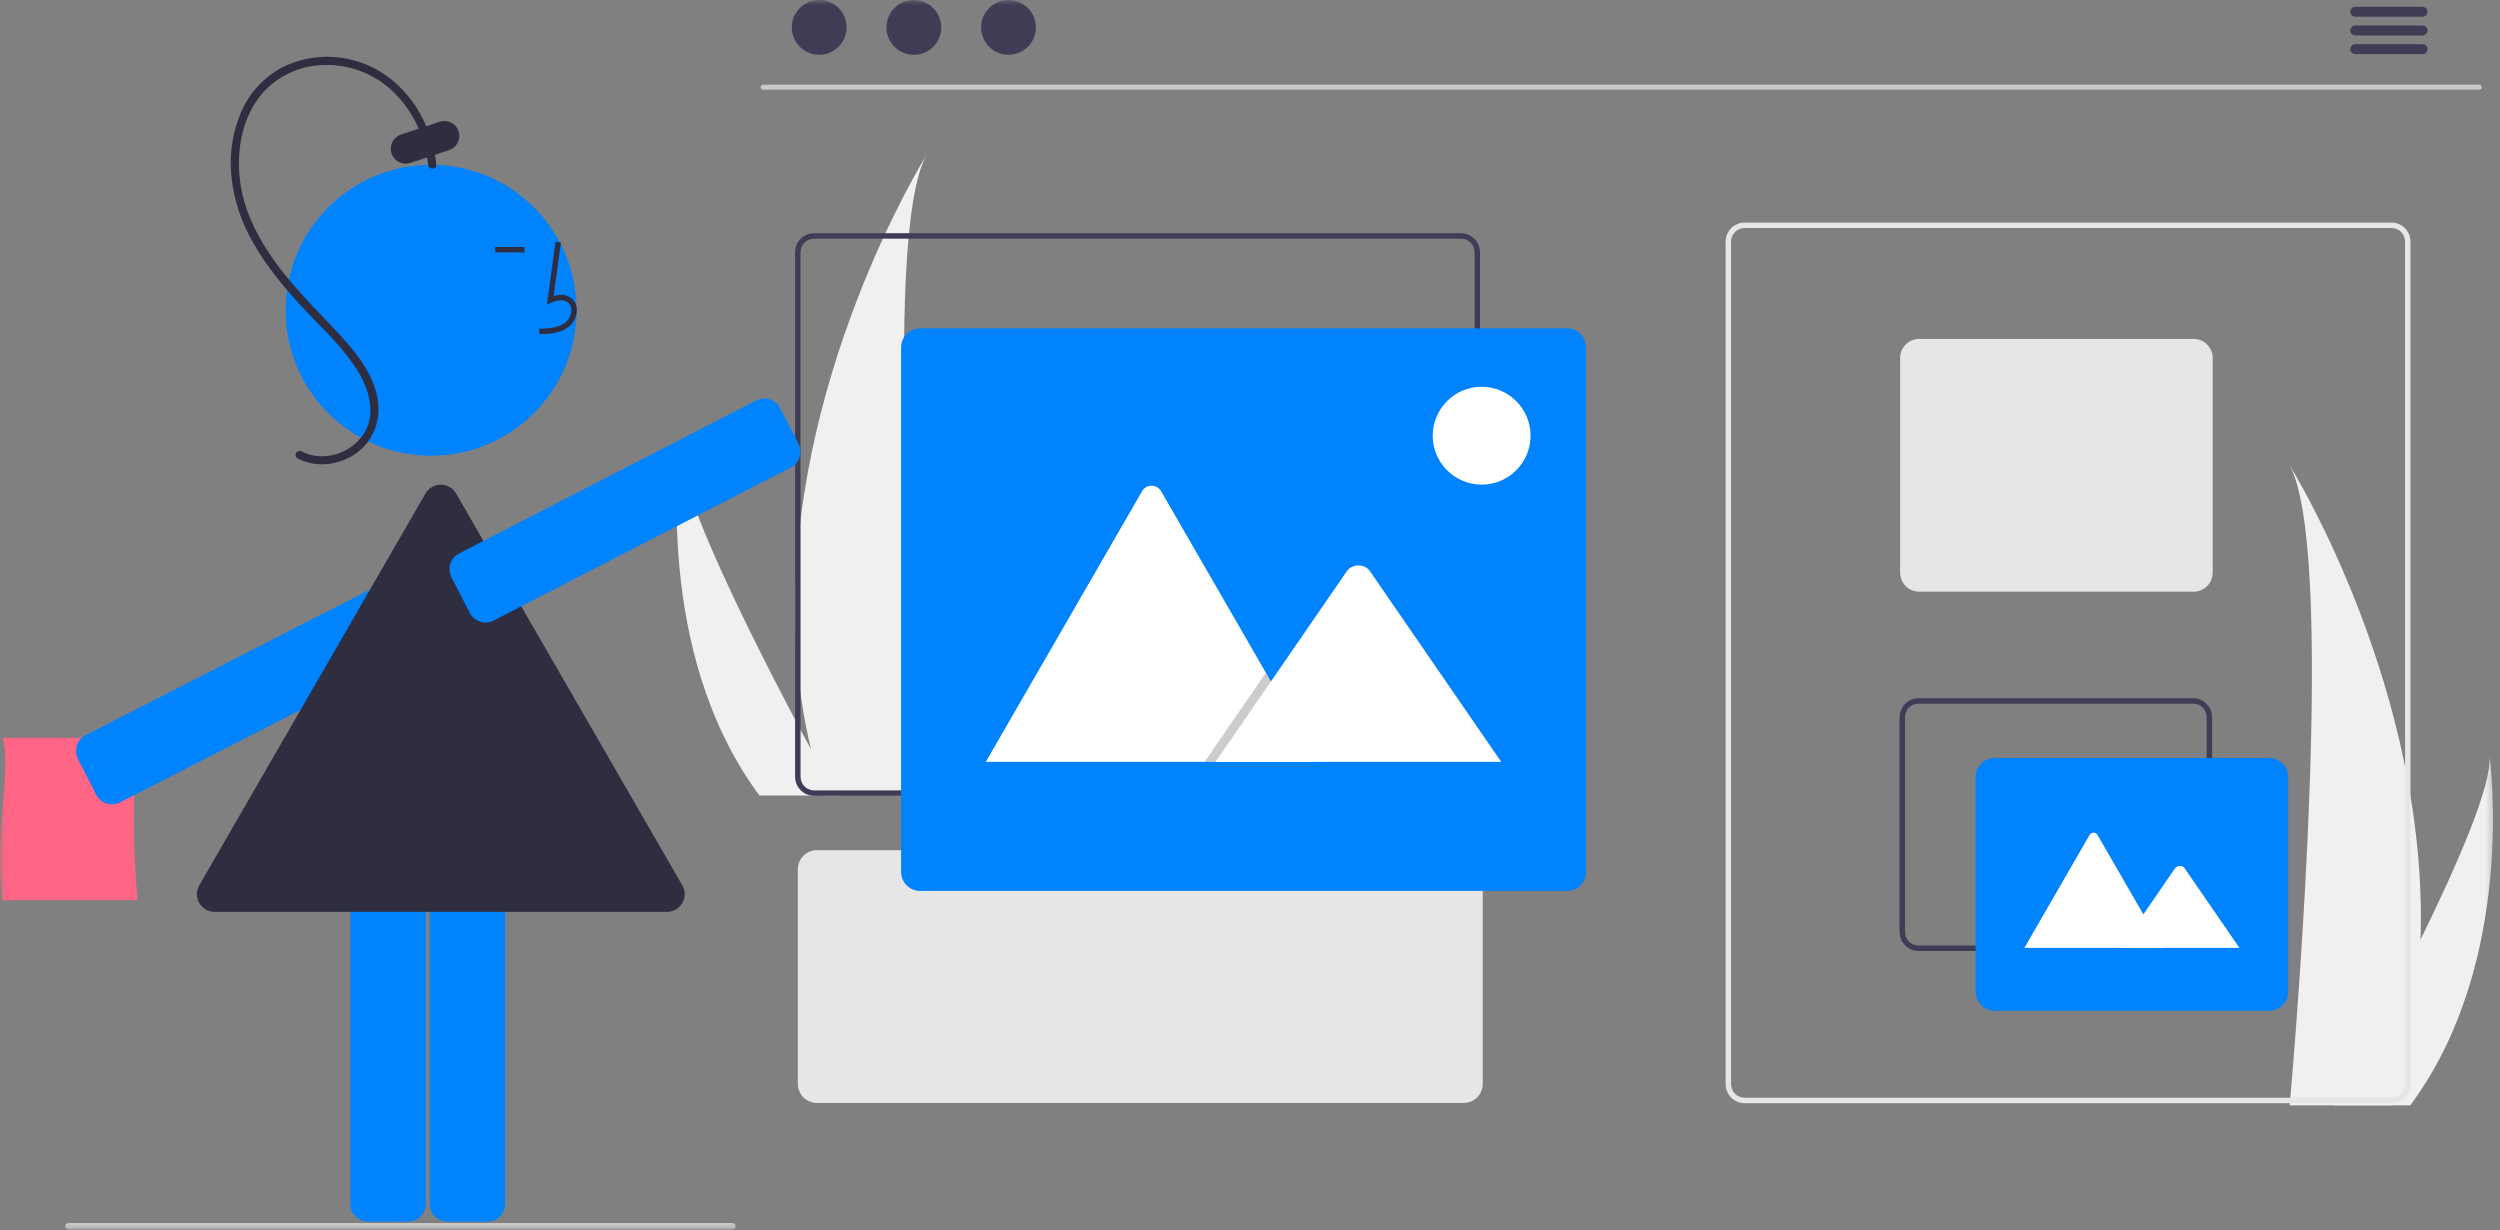 <svg width="250" height="123" viewBox="0 0 250 123" fill="none" xmlns="http://www.w3.org/2000/svg">
<rect x="0" y="0" width="250" height="123" fill="#808080" stroke="none"/>
<mask id="mask0_0_45" style="mask-type:alpha" maskUnits="userSpaceOnUse" x="0" y="0" width="250" height="123">
<path d="M249.59 0H0V122.951H249.59V0Z" fill="white"/>
</mask>
<g mask="url(#mask0_0_45)">
<path d="M242.057 93.951C241.91 99.46 240.987 104.92 239.316 110.171C239.278 110.293 239.238 110.413 239.198 110.535H228.969C228.98 110.426 228.99 110.304 229.002 110.171C229.684 102.33 233.616 54.609 228.914 46.448C229.325 47.11 242.85 69.038 242.057 93.951Z" fill="#F0F0F0"/>
<path d="M241.289 110.171C241.204 110.293 241.115 110.415 241.024 110.535H233.351C233.409 110.431 233.475 110.31 233.554 110.171C234.822 107.883 238.574 101.043 242.057 93.951C245.8 86.33 249.234 78.421 248.946 75.558C249.034 76.204 251.624 95.886 241.289 110.171Z" fill="#F0F0F0"/>
<path d="M242.255 1.676H235.53C235.465 1.676 235.4 1.663 235.339 1.638C235.279 1.613 235.224 1.577 235.177 1.53C235.13 1.484 235.093 1.429 235.069 1.369C235.044 1.308 235.031 1.243 235.031 1.178C235.031 1.112 235.044 1.047 235.069 0.987C235.093 0.926 235.13 0.871 235.177 0.825C235.224 0.779 235.279 0.742 235.339 0.717C235.4 0.692 235.465 0.679 235.53 0.68H242.255C242.32 0.679 242.385 0.692 242.446 0.717C242.507 0.742 242.561 0.779 242.608 0.825C242.655 0.871 242.692 0.926 242.716 0.987C242.741 1.047 242.754 1.112 242.754 1.178C242.754 1.243 242.741 1.308 242.716 1.369C242.692 1.429 242.655 1.484 242.608 1.53C242.561 1.577 242.507 1.613 242.446 1.638C242.385 1.663 242.32 1.676 242.255 1.676Z" fill="#3F3D56"/>
<path d="M242.255 3.544H235.53C235.465 3.544 235.4 3.531 235.339 3.506C235.279 3.481 235.224 3.445 235.177 3.398C235.13 3.352 235.093 3.297 235.069 3.237C235.044 3.176 235.031 3.111 235.031 3.046C235.031 2.98 235.044 2.915 235.069 2.855C235.093 2.794 235.13 2.739 235.177 2.693C235.224 2.647 235.279 2.61 235.339 2.585C235.4 2.56 235.465 2.548 235.53 2.548H242.255C242.32 2.548 242.385 2.56 242.446 2.585C242.507 2.61 242.561 2.647 242.608 2.693C242.655 2.739 242.692 2.794 242.716 2.855C242.741 2.915 242.754 2.98 242.754 3.046C242.754 3.111 242.741 3.176 242.716 3.237C242.692 3.297 242.655 3.352 242.608 3.398C242.561 3.445 242.507 3.481 242.446 3.506C242.385 3.531 242.32 3.544 242.255 3.544Z" fill="#3F3D56"/>
<path d="M242.255 5.412H235.53C235.465 5.412 235.4 5.399 235.339 5.374C235.279 5.349 235.224 5.313 235.177 5.267C235.13 5.22 235.093 5.165 235.069 5.105C235.044 5.044 235.031 4.979 235.031 4.914C235.031 4.848 235.044 4.784 235.069 4.723C235.093 4.662 235.13 4.607 235.177 4.561C235.224 4.515 235.279 4.478 235.339 4.453C235.4 4.428 235.465 4.416 235.53 4.416H242.255C242.32 4.416 242.385 4.428 242.446 4.453C242.507 4.478 242.561 4.515 242.608 4.561C242.655 4.607 242.692 4.662 242.716 4.723C242.741 4.784 242.754 4.848 242.754 4.914C242.754 4.979 242.741 5.044 242.716 5.105C242.692 5.165 242.655 5.22 242.608 5.267C242.561 5.313 242.507 5.349 242.446 5.374C242.385 5.399 242.32 5.412 242.255 5.412Z" fill="#3F3D56"/>
<path opacity="0.2" d="M216.272 94.79H211.567L213.877 91.435L214.043 91.194L214.126 91.073L214.336 91.435L216.272 94.79Z" fill="black"/>
<path d="M223.388 83.453C224.515 83.453 225.429 82.538 225.429 81.411C225.429 80.284 224.515 79.37 223.388 79.37C222.26 79.37 221.346 80.284 221.346 81.411C221.346 82.538 222.26 83.453 223.388 83.453Z" fill="white"/>
<path d="M73.243 122.951H6.848C6.805 122.951 6.763 122.943 6.723 122.926C6.684 122.911 6.648 122.886 6.618 122.857C6.588 122.826 6.564 122.79 6.548 122.751C6.531 122.711 6.523 122.67 6.523 122.628C6.523 122.584 6.531 122.543 6.548 122.503C6.564 122.464 6.588 122.429 6.618 122.398C6.648 122.368 6.684 122.344 6.723 122.328C6.763 122.311 6.805 122.303 6.848 122.303H73.243C73.285 122.303 73.328 122.311 73.367 122.328C73.407 122.344 73.442 122.368 73.472 122.398C73.503 122.429 73.526 122.464 73.543 122.503C73.559 122.543 73.568 122.584 73.568 122.628C73.568 122.67 73.559 122.711 73.543 122.751C73.526 122.79 73.503 122.826 73.472 122.857C73.442 122.886 73.407 122.911 73.367 122.926C73.328 122.943 73.285 122.951 73.243 122.951Z" fill="#CACACA"/>
<path d="M92.677 15.465C87.975 23.626 91.908 71.347 92.59 79.188C92.601 79.32 92.612 79.442 92.623 79.552H82.393C82.354 79.429 82.314 79.309 82.275 79.188C80.605 73.936 79.682 68.476 79.534 62.968C78.742 38.054 92.266 16.127 92.677 15.465Z" fill="#F0F0F0"/>
<path d="M68.027 44.574C67.737 47.437 71.171 55.347 74.915 62.967C78.397 70.059 82.15 76.9 83.417 79.188C83.495 79.326 83.563 79.448 83.621 79.552H75.948C75.856 79.431 75.767 79.309 75.682 79.188C65.348 64.903 67.938 45.22 68.027 44.574Z" fill="#F0F0F0"/>
<path d="M247.926 8.967H76.313C76.247 8.967 76.184 8.94 76.137 8.894C76.09 8.847 76.064 8.784 76.064 8.718C76.064 8.651 76.09 8.588 76.137 8.541C76.184 8.495 76.247 8.468 76.313 8.468H247.926C247.992 8.468 248.055 8.495 248.102 8.541C248.148 8.588 248.175 8.651 248.175 8.718C248.175 8.784 248.148 8.847 248.102 8.894C248.055 8.94 247.992 8.967 247.926 8.967Z" fill="#CACACA"/>
<path d="M81.919 5.48C83.433 5.48 84.659 4.253 84.659 2.74C84.659 1.227 83.433 0 81.919 0C80.406 0 79.179 1.227 79.179 2.74C79.179 4.253 80.406 5.48 81.919 5.48Z" fill="#3F3D56"/>
<path d="M91.384 5.48C92.897 5.48 94.125 4.253 94.125 2.74C94.125 1.227 92.897 0 91.384 0C89.871 0 88.644 1.227 88.644 2.74C88.644 4.253 89.871 5.48 91.384 5.48Z" fill="#3F3D56"/>
<path d="M100.849 5.48C102.362 5.48 103.589 4.253 103.589 2.74C103.589 1.227 102.362 0 100.849 0C99.336 0 98.109 1.227 98.109 2.74C98.109 4.253 99.336 5.48 100.849 5.48Z" fill="#3F3D56"/>
<path d="M239.148 110.317H174.463C173.959 110.317 173.475 110.116 173.119 109.76C172.762 109.403 172.561 108.92 172.561 108.415V24.162C172.561 23.657 172.762 23.174 173.119 22.817C173.475 22.46 173.959 22.26 174.463 22.259H239.148C239.652 22.26 240.137 22.46 240.493 22.817C240.85 23.174 241.05 23.657 241.051 24.162V108.415C241.05 108.92 240.85 109.403 240.493 109.76C240.137 110.116 239.652 110.317 239.148 110.317ZM174.463 22.803C174.102 22.803 173.758 22.947 173.502 23.201C173.248 23.456 173.105 23.801 173.104 24.162V108.415C173.105 108.775 173.248 109.12 173.502 109.375C173.758 109.63 174.102 109.774 174.463 109.774H239.148C239.508 109.774 239.854 109.63 240.109 109.375C240.363 109.12 240.507 108.775 240.507 108.415V24.162C240.507 23.801 240.363 23.456 240.109 23.201C239.854 22.947 239.508 22.803 239.148 22.803H174.463Z" fill="#E6E6E6"/>
<path d="M219.366 59.167H191.915C191.411 59.167 190.927 58.966 190.57 58.609C190.214 58.253 190.013 57.769 190.012 57.265V35.794C190.013 35.289 190.214 34.806 190.57 34.449C190.927 34.093 191.411 33.892 191.915 33.891H219.366C219.87 33.892 220.353 34.093 220.71 34.449C221.066 34.806 221.268 35.289 221.268 35.794V57.265C221.268 57.769 221.066 58.253 220.71 58.609C220.353 58.966 219.87 59.167 219.366 59.167Z" fill="#E6E6E6"/>
<path d="M219.308 95.097H191.857C191.353 95.097 190.87 94.897 190.513 94.54C190.157 94.184 189.956 93.699 189.955 93.195V71.724C189.956 71.22 190.157 70.736 190.513 70.379C190.87 70.023 191.353 69.823 191.857 69.822H219.308C219.812 69.823 220.296 70.023 220.652 70.379C221.009 70.736 221.21 71.22 221.21 71.724V93.195C221.21 93.699 221.009 94.184 220.652 94.54C220.296 94.897 219.812 95.097 219.308 95.097ZM191.857 70.365C191.498 70.365 191.152 70.509 190.897 70.764C190.642 71.018 190.498 71.364 190.498 71.724V93.195C190.498 93.556 190.642 93.901 190.897 94.156C191.152 94.41 191.498 94.553 191.857 94.554H219.308C219.668 94.553 220.014 94.41 220.268 94.156C220.523 93.901 220.666 93.556 220.666 93.195V71.724C220.666 71.364 220.523 71.018 220.268 70.764C220.014 70.509 219.668 70.365 219.308 70.365H191.857Z" fill="#3F3D56"/>
<path d="M226.918 101.077H199.467C198.963 101.076 198.48 100.875 198.123 100.519C197.766 100.162 197.566 99.679 197.565 99.175V77.704C197.566 77.199 197.766 76.716 198.123 76.359C198.48 76.002 198.963 75.802 199.467 75.801H226.918C227.422 75.802 227.906 76.002 228.262 76.359C228.619 76.716 228.821 77.199 228.821 77.704V99.175C228.821 99.679 228.619 100.162 228.262 100.519C227.906 100.875 227.422 101.076 226.918 101.077Z" fill="#0083FF"/>
<path d="M216.272 94.79H202.492C202.475 94.791 202.457 94.789 202.44 94.787L208.957 83.497C208.998 83.426 209.055 83.368 209.125 83.328C209.195 83.286 209.274 83.265 209.355 83.265C209.436 83.265 209.515 83.286 209.585 83.328C209.655 83.368 209.712 83.426 209.752 83.497L214.126 91.073L214.336 91.435L216.272 94.79Z" fill="white"/>
<path d="M223.946 94.79H212.026L214.336 91.435L214.502 91.194L217.511 86.822C217.566 86.755 217.632 86.7 217.708 86.661C217.784 86.621 217.866 86.598 217.952 86.593C218.038 86.588 218.122 86.601 218.202 86.631C218.283 86.662 218.355 86.707 218.416 86.768C218.431 86.785 218.446 86.802 218.459 86.822L223.946 94.79Z" fill="white"/>
<path d="M146.37 110.293H81.685C81.18 110.293 80.697 110.092 80.34 109.735C79.983 109.379 79.783 108.895 79.782 108.39V86.92C79.783 86.416 79.983 85.932 80.34 85.575C80.697 85.219 81.18 85.017 81.685 85.017H146.37C146.874 85.017 147.357 85.219 147.714 85.575C148.07 85.932 148.271 86.416 148.272 86.92V108.39C148.271 108.895 148.07 109.379 147.714 109.735C147.357 110.092 146.874 110.293 146.37 110.293Z" fill="#E6E6E6"/>
<path d="M146.098 79.581H81.413C80.909 79.581 80.425 79.38 80.068 79.023C79.712 78.667 79.511 78.183 79.511 77.679V25.224C79.511 24.72 79.712 24.236 80.068 23.88C80.425 23.523 80.909 23.322 81.413 23.322H146.098C146.602 23.322 147.086 23.523 147.443 23.88C147.799 24.236 147.999 24.72 148 25.224V77.679C147.999 78.183 147.799 78.667 147.443 79.023C147.086 79.38 146.602 79.581 146.098 79.581ZM81.413 23.865C81.053 23.866 80.707 24.009 80.452 24.264C80.198 24.518 80.055 24.864 80.054 25.224V77.679C80.055 78.039 80.198 78.385 80.452 78.639C80.707 78.894 81.053 79.037 81.413 79.038H146.098C146.458 79.037 146.804 78.894 147.058 78.639C147.313 78.385 147.456 78.039 147.457 77.679V25.224C147.456 24.864 147.313 24.518 147.058 24.264C146.804 24.009 146.458 23.866 146.098 23.865H81.413Z" fill="#3F3D56"/>
<path d="M156.698 89.094H92.013C91.508 89.093 91.025 88.893 90.668 88.536C90.311 88.18 90.111 87.696 90.11 87.191V34.737C90.111 34.232 90.311 33.749 90.668 33.392C91.025 33.035 91.508 32.835 92.013 32.834H156.698C157.202 32.835 157.686 33.035 158.043 33.392C158.399 33.749 158.6 34.232 158.601 34.737V87.191C158.6 87.696 158.399 88.18 158.043 88.536C157.686 88.893 157.202 89.093 156.698 89.094Z" fill="#0083FF"/>
<path d="M131.735 76.184H98.712C98.67 76.185 98.629 76.182 98.588 76.174L114.207 49.121C114.302 48.952 114.44 48.812 114.607 48.715C114.775 48.617 114.966 48.566 115.158 48.566C115.352 48.566 115.543 48.617 115.71 48.715C115.877 48.812 116.016 48.952 116.111 49.121L126.592 67.276L127.094 68.144L131.735 76.184Z" fill="white"/>
<path opacity="0.2" d="M131.735 76.184H120.46L125.994 68.144L126.393 67.565L126.593 67.276L127.095 68.144L131.735 76.184Z" fill="black"/>
<path d="M150.122 76.184H121.56L127.094 68.144L127.493 67.565L134.705 57.088C134.833 56.928 134.993 56.797 135.174 56.702C135.356 56.608 135.555 56.553 135.759 56.541C135.964 56.529 136.168 56.559 136.36 56.632C136.552 56.703 136.725 56.815 136.871 56.959C136.909 56.999 136.943 57.043 136.975 57.088L150.122 76.184Z" fill="white"/>
<path d="M148.163 48.462C150.865 48.462 153.056 46.272 153.056 43.57C153.056 40.868 150.865 38.678 148.163 38.678C145.461 38.678 143.271 40.868 143.271 43.57C143.271 46.272 145.461 48.462 148.163 48.462Z" fill="white"/>
<path d="M13.764 90.022H0.227C-0.619 82.492 1.248 76.879 0.227 73.778H13.764C13.244 79.18 13.244 84.62 13.764 90.022Z" fill="#FF6584"/>
<path d="M43.11 45.571C51.144 45.571 57.656 39.058 57.656 31.025C57.656 22.992 51.144 16.479 43.11 16.479C35.077 16.479 28.564 22.992 28.564 31.025C28.564 39.058 35.077 45.571 43.11 45.571Z" fill="#0083FF"/>
<path d="M40.818 122.167H36.807C36.338 122.166 35.889 121.98 35.558 121.649C35.227 121.318 35.041 120.869 35.04 120.401V86.967C35.041 86.499 35.227 86.05 35.558 85.719C35.889 85.388 36.338 85.202 36.807 85.201H40.818C41.286 85.202 41.736 85.388 42.067 85.719C42.398 86.05 42.584 86.499 42.585 86.967V120.401C42.584 120.869 42.398 121.318 42.067 121.649C41.736 121.98 41.286 122.166 40.818 122.167Z" fill="#0083FF"/>
<path d="M48.752 122.167H44.741C44.273 122.166 43.823 121.98 43.492 121.649C43.161 121.318 42.975 120.869 42.974 120.401V86.967C42.975 86.499 43.161 86.05 43.492 85.719C43.823 85.388 44.273 85.202 44.741 85.201H48.752C49.221 85.202 49.67 85.388 50.001 85.719C50.332 86.05 50.518 86.499 50.519 86.967V120.401C50.518 120.869 50.332 121.318 50.001 121.649C49.67 121.98 49.221 122.166 48.752 122.167Z" fill="#0083FF"/>
<path d="M11.199 80.428C11.014 80.428 10.83 80.399 10.654 80.342C10.433 80.271 10.228 80.157 10.052 80.007C9.875 79.856 9.73 79.672 9.624 79.465L7.797 75.894C7.691 75.688 7.627 75.462 7.608 75.231C7.59 75 7.617 74.768 7.688 74.546C7.76 74.326 7.874 74.122 8.024 73.945C8.174 73.768 8.358 73.623 8.565 73.517L38.326 58.284C38.533 58.178 38.758 58.114 38.989 58.096C39.221 58.077 39.453 58.104 39.674 58.176C39.895 58.247 40.099 58.361 40.276 58.511C40.453 58.662 40.598 58.845 40.704 59.052L42.531 62.623C42.745 63.04 42.784 63.524 42.64 63.97C42.496 64.416 42.181 64.787 41.764 65L12.002 80.233C11.754 80.361 11.478 80.428 11.199 80.428Z" fill="#0083FF"/>
<path d="M43.632 16.477C43.158 11.759 40.058 7.248 35.324 6.02C33.014 5.406 30.562 5.629 28.4 6.648C26.444 7.635 24.905 9.291 24.064 11.315C23.234 13.317 22.916 15.494 23.139 17.65C23.392 20.006 24.144 22.282 25.346 24.324C26.629 26.588 28.299 28.612 30.052 30.525C31.837 32.475 33.857 34.268 35.36 36.457C36.692 38.398 37.764 41.035 36.45 43.269C35.936 44.088 35.196 44.742 34.319 45.151C33.443 45.561 32.467 45.709 31.509 45.578C31.038 45.506 30.584 45.355 30.164 45.131C29.701 44.884 29.289 45.588 29.753 45.835C31.511 46.774 33.697 46.561 35.359 45.506C37.273 44.289 38.128 42.141 37.769 39.921C37.36 37.39 35.595 35.217 33.901 33.395C32.13 31.491 30.276 29.674 28.637 27.652C27.017 25.655 25.571 23.451 24.704 21.016C23.976 18.981 23.733 16.805 23.994 14.659C24.253 12.611 25.049 10.581 26.478 9.065C27.268 8.251 28.214 7.605 29.259 7.163C30.305 6.722 31.428 6.496 32.562 6.498C34.917 6.468 37.2 7.308 38.974 8.856C40.723 10.42 41.958 12.478 42.515 14.758C42.657 15.323 42.758 15.898 42.816 16.477C42.868 16.994 43.684 17 43.632 16.477Z" fill="#2F2E41"/>
<path d="M40.567 16.366C40.212 16.366 39.868 16.239 39.598 16.008C39.328 15.778 39.149 15.459 39.093 15.108C39.036 14.757 39.107 14.398 39.291 14.094C39.476 13.791 39.763 13.563 40.1 13.452L43.971 12.173C44.348 12.049 44.758 12.079 45.112 12.258C45.466 12.436 45.735 12.748 45.859 13.124C45.983 13.5 45.953 13.911 45.775 14.265C45.597 14.619 45.285 14.888 44.908 15.012L41.037 16.29C40.886 16.341 40.727 16.366 40.567 16.366Z" fill="#2F2E41"/>
<path d="M66.703 91.184H21.456C21.145 91.185 20.84 91.104 20.571 90.95C20.302 90.795 20.078 90.572 19.923 90.302C19.767 90.034 19.686 89.729 19.687 89.418C19.687 89.107 19.77 88.802 19.926 88.534L42.55 49.349C42.628 49.213 42.723 49.089 42.834 48.977L42.838 48.973L42.84 48.971C43.088 48.725 43.404 48.56 43.748 48.496C43.77 48.492 43.793 48.488 43.816 48.485C43.904 48.472 43.992 48.466 44.08 48.466C44.39 48.464 44.696 48.545 44.964 48.7C45.233 48.855 45.456 49.079 45.609 49.349L68.233 88.534C68.388 88.803 68.47 89.107 68.47 89.418C68.47 89.728 68.388 90.033 68.233 90.301C68.078 90.57 67.855 90.793 67.586 90.948C67.318 91.103 67.013 91.184 66.703 91.184Z" fill="#2F2E41"/>
<path d="M53.934 33.415L53.919 32.871C54.93 32.843 55.822 32.779 56.492 32.29C56.682 32.143 56.838 31.958 56.949 31.745C57.061 31.533 57.126 31.299 57.139 31.059C57.151 30.913 57.129 30.766 57.074 30.629C57.02 30.493 56.935 30.371 56.826 30.273C56.381 29.897 55.666 30.018 55.144 30.258L54.694 30.464L55.557 24.161L56.095 24.235L55.361 29.596C56.07 29.388 56.727 29.477 57.176 29.858C57.349 30.008 57.485 30.197 57.572 30.409C57.66 30.62 57.698 30.85 57.682 31.078C57.666 31.4 57.58 31.715 57.43 32C57.28 32.285 57.069 32.534 56.812 32.729C55.952 33.358 54.833 33.389 53.934 33.415Z" fill="#2F2E41"/>
<path d="M52.446 24.697H49.518V25.241H52.446V24.697Z" fill="#2F2E41"/>
<path d="M47.881 62.121C47.492 61.962 47.172 61.669 46.981 61.295L45.144 57.729C44.931 57.312 44.891 56.828 45.033 56.382C45.176 55.936 45.49 55.565 45.906 55.349L75.629 40.041C76.046 39.827 76.53 39.787 76.976 39.929C77.422 40.072 77.793 40.386 78.008 40.802H78.008L79.845 44.369C79.951 44.575 80.016 44.8 80.035 45.031C80.054 45.263 80.028 45.495 79.957 45.716C79.886 45.937 79.773 46.142 79.623 46.319C79.473 46.496 79.29 46.642 79.083 46.748L49.361 62.057C49.155 62.164 48.929 62.228 48.698 62.248C48.467 62.267 48.234 62.24 48.013 62.169C47.968 62.155 47.924 62.138 47.881 62.121Z" fill="#0083FF"/>
</g>
</svg>
